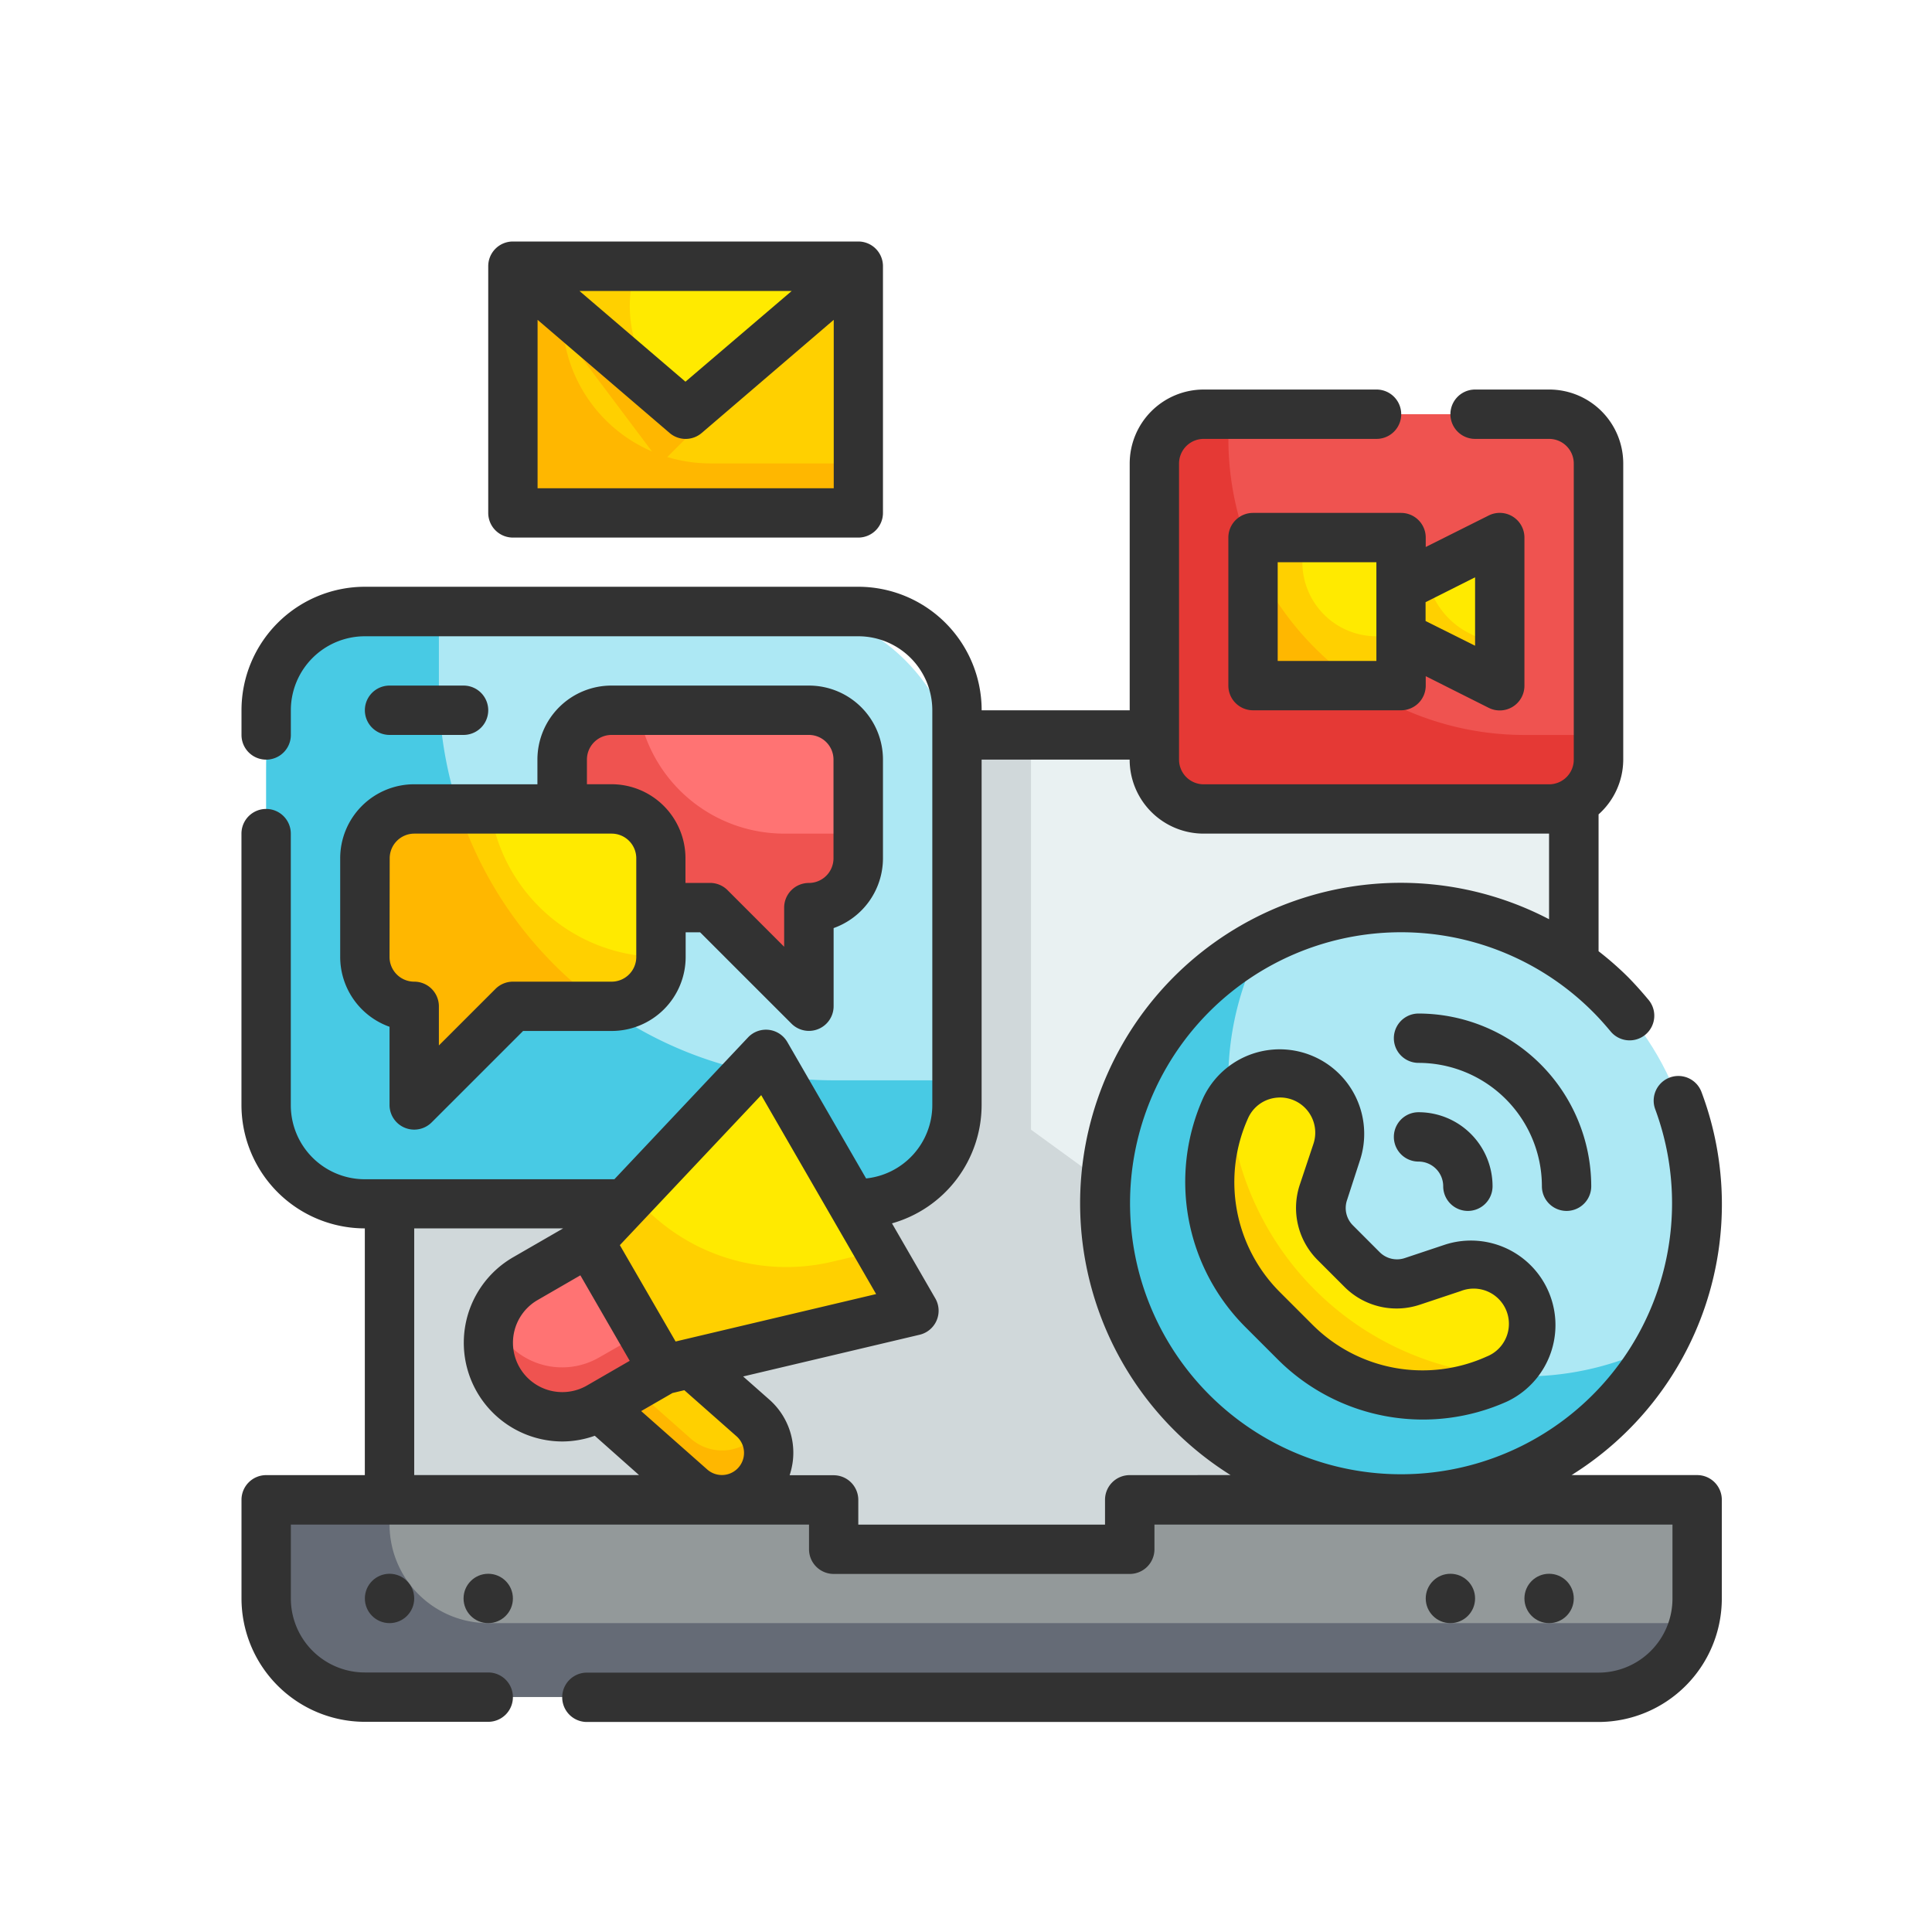 <svg xmlns="http://www.w3.org/2000/svg" xmlns:xlink="http://www.w3.org/1999/xlink" width="48" height="48" viewBox="0 0 48 48">
  <defs>
    <clipPath id="clip-hc-support1">
      <rect width="48" height="48"/>
    </clipPath>
  </defs>
  <g id="hc-support1" clip-path="url(#clip-hc-support1)">
    <g id="Fill_Outline" data-name="Fill Outline" transform="translate(4 4)">
      <g id="Color" transform="translate(2.613 2.613)">
        <path id="Path_172626" data-name="Path 172626" d="M10.452,22H34.97a2.452,2.452,0,0,1,2.452,2.452V42.228H8V24.452A2.452,2.452,0,0,1,10.452,22Z" transform="translate(-4.935 -10.354)" fill="#e9f1f2"/>
        <path id="Path_172627" data-name="Path 172627" d="M23.937,31.807V22H10.452A2.452,2.452,0,0,0,8,24.452V41.615H37.422Z" transform="translate(-4.935 -10.354)" fill="#d0d8da"/>
        <path id="Path_172628" data-name="Path 172628" d="M38.552,53v2.452A2.452,2.452,0,0,1,36.1,57.9H5.452A2.452,2.452,0,0,1,3,55.452V53H17.1v1.226h7.356V53Z" transform="translate(-3 -22.352)" fill="#93999a"/>
        <path id="Path_172629" data-name="Path 172629" d="M38.472,56.065A2.447,2.447,0,0,1,36.1,57.9H5.452A2.452,2.452,0,0,1,3,55.452V53H6.065v.613a2.452,2.452,0,0,0,2.452,2.452Z" transform="translate(-3 -22.352)" fill="#656b76"/>
        <rect id="Rectangle_11115" data-name="Rectangle 11115" width="11.033" height="9.807" rx="2" transform="translate(22.067 3.678)" fill="#ef5350"/>
        <path id="Path_172630" data-name="Path 172630" d="M50.033,16.969v.613a1.23,1.23,0,0,1-1.226,1.226H40.226A1.23,1.23,0,0,1,39,17.581V10.226A1.23,1.23,0,0,1,40.226,9h.613v.613a7.356,7.356,0,0,0,7.356,7.356Z" transform="translate(-16.933 -5.322)" fill="#e53935"/>
        <path id="Path_172631" data-name="Path 172631" d="M43,14h3.678v3.678H43Z" transform="translate(-18.482 -7.257)" fill="#ffea00"/>
        <path id="Path_172632" data-name="Path 172632" d="M51.452,17.678,49,16.452V15.226L51.452,14Z" transform="translate(-20.804 -7.257)" fill="#ffea00"/>
        <path id="Path_172633" data-name="Path 172633" d="M46.678,16.452v1.226H43V14h1.226v.613a1.839,1.839,0,0,0,1.839,1.839Z" transform="translate(-18.482 -7.257)" fill="#ffd000"/>
        <path id="Path_172634" data-name="Path 172634" d="M51.452,17.331v.919L49,17.025V15.8l.631-.319a1.976,1.976,0,0,0,1.079,1.477Z" transform="translate(-20.804 -7.83)" fill="#ffd000"/>
        <path id="Path_172635" data-name="Path 172635" d="M45.679,17.991H43V14.81a7.4,7.4,0,0,0,2.679,3.181Z" transform="translate(-18.482 -7.571)" fill="#ffb700"/>
        <rect id="Rectangle_11116" data-name="Rectangle 11116" width="17.163" height="14.711" rx="4" transform="translate(0 8.581)" fill="#ade8f4"/>
        <path id="Path_172636" data-name="Path 172636" d="M20.163,28.646v.613a2.452,2.452,0,0,1-2.452,2.452H5.452A2.452,2.452,0,0,1,3,29.259V19.452A2.452,2.452,0,0,1,5.452,17H7.291v1.839A9.807,9.807,0,0,0,17.1,28.646Z" transform="translate(-3 -8.419)" fill="#48cae4"/>
        <path id="Path_172637" data-name="Path 172637" d="M21.13,21h-4.9A1.226,1.226,0,0,0,15,22.226v2.452A1.226,1.226,0,0,0,16.226,25.9h2.452l2.452,2.452V25.9a1.226,1.226,0,0,0,1.226-1.226V22.226A1.226,1.226,0,0,0,21.13,21Z" transform="translate(-7.644 -9.967)" fill="#ff7373"/>
        <path id="Path_172638" data-name="Path 172638" d="M22.356,24.065v.613A1.23,1.23,0,0,1,21.13,25.9v2.452L18.678,25.9H16.226A1.23,1.23,0,0,1,15,24.678V22.226A1.23,1.23,0,0,1,16.226,21h.668a3.672,3.672,0,0,0,3.623,3.065Z" transform="translate(-7.644 -9.967)" fill="#ef5350"/>
        <path id="Path_172639" data-name="Path 172639" d="M8.226,25h4.9a1.226,1.226,0,0,1,1.226,1.226v2.452A1.226,1.226,0,0,1,13.13,29.9H10.678L8.226,32.356V29.9A1.226,1.226,0,0,1,7,28.678V26.226A1.226,1.226,0,0,1,8.226,25Z" transform="translate(-4.548 -11.515)" fill="#ffea00"/>
        <path id="Path_172640" data-name="Path 172640" d="M14.356,28.678A1.23,1.23,0,0,1,13.13,29.9H10.678L8.226,32.356V29.9A1.23,1.23,0,0,1,7,28.678V26.226A1.23,1.23,0,0,1,8.226,25h1.888A4.278,4.278,0,0,0,14.356,28.678Z" transform="translate(-4.548 -11.515)" fill="#ffd000"/>
        <path id="Path_172641" data-name="Path 172641" d="M12.921,29.9H10.678L8.226,32.356V29.9A1.23,1.23,0,0,1,7,28.678V26.226A1.23,1.23,0,0,1,8.226,25h1.1a9.8,9.8,0,0,0,3.592,4.9Z" transform="translate(-4.548 -11.515)" fill="#ffb700"/>
        <circle id="Ellipse_89" data-name="Ellipse 89" cx="7.356" cy="7.356" r="7.356" transform="translate(20.841 15.937)" fill="#ade8f4"/>
        <path id="Path_172642" data-name="Path 172642" d="M50.856,40.332a7.172,7.172,0,0,1-1.3,1.765A7.36,7.36,0,1,1,39.149,31.689a7.172,7.172,0,0,1,1.765-1.3,7.356,7.356,0,0,0,9.942,9.942Z" transform="translate(-16.157 -13.601)" fill="#48cae4"/>
        <path id="Path_172643" data-name="Path 172643" d="M48.819,40.9a1.488,1.488,0,0,0-1.522-.36l-1.01.337a1.226,1.226,0,0,1-1.255-.3l-.663-.663a1.226,1.226,0,0,1-.3-1.255l.337-1.01a1.487,1.487,0,0,0-2.764-1.086,4.46,4.46,0,0,0,.907,5l.829.829a4.46,4.46,0,0,0,5,.907,1.486,1.486,0,0,0,.436-2.4Z" transform="translate(-17.803 -15.654)" fill="#ffea00"/>
        <path id="Path_172644" data-name="Path 172644" d="M48.534,43.67a1.318,1.318,0,0,1-.159.086,4.464,4.464,0,0,1-5-.907l-.834-.834a4.47,4.47,0,0,1-1.306-3.157,4.419,4.419,0,0,1,.4-1.839,1.316,1.316,0,0,1,.086-.159A7.345,7.345,0,0,0,48.534,43.67Z" transform="translate(-17.8 -16.105)" fill="#ffd000"/>
        <path id="Path_172645" data-name="Path 172645" d="M13,3h8.581V9.13H13Z" transform="translate(-6.87 -3)" fill="#ffd000"/>
        <path id="Path_172646" data-name="Path 172646" d="M16.678,7.9,13,3h8.581Z" transform="translate(-6.87 -3)" fill="#ffb700"/>
        <path id="Path_172647" data-name="Path 172647" d="M21.581,7.9V9.13H13V3h1.226V4.226A3.678,3.678,0,0,0,17.9,7.9Z" transform="translate(-6.87 -3)" fill="#ffb700"/>
        <path id="Path_172648" data-name="Path 172648" d="M17.291,6.678,13,3h8.581Z" transform="translate(-6.87 -3)" fill="#ffea00"/>
        <path id="Path_172649" data-name="Path 172649" d="M17.291,6.678,13,3h3.065a3.137,3.137,0,0,0,.758,3.209Z" transform="translate(-6.87 -3)" fill="#ffd000"/>
        <path id="Path_172650" data-name="Path 172650" d="M20.127,50.612a1.165,1.165,0,0,1-1.353-.137L16.5,48.459l2.123-1.226,1.693,1.5a1.165,1.165,0,0,1-.189,1.878Z" transform="translate(-8.225 -20.12)" fill="#ffd000"/>
        <path id="Path_172651" data-name="Path 172651" d="M20.129,50.614a1.176,1.176,0,0,1-1.355-.141L16.5,48.456l2.121-1.226.711.625-1.238.294-.337.2,1.018.9a1.176,1.176,0,0,0,1.355.141,1.1,1.1,0,0,0,.4-.4,1.165,1.165,0,0,1-.4,1.624Z" transform="translate(-8.225 -20.119)" fill="#ffb700"/>
        <path id="Path_172652" data-name="Path 172652" d="M1.839,0H3.678V3.678H1.839A1.839,1.839,0,1,1,1.839,0Z" transform="matrix(0.866, -0.5, 0.5, 0.866, 4.843, 26.073)" fill="#ff7373"/>
        <path id="Path_172653" data-name="Path 172653" d="M24.166,41.309l-6.228,1.472L16.1,39.6l4.389-4.657Z" transform="translate(-8.07 -15.362)" fill="#ffea00"/>
        <path id="Path_172654" data-name="Path 172654" d="M24.167,43.519,17.939,44.99,16.1,41.809l1.091-1.158a4.939,4.939,0,0,0,4.94,1.655l1.177-.276Z" transform="translate(-8.07 -17.572)" fill="#ffd000"/>
        <path id="Path_172655" data-name="Path 172655" d="M16.352,45.721l-1.594.919A1.834,1.834,0,0,1,12,45.059a1.748,1.748,0,0,1,.11-.613,1.457,1.457,0,0,0,.135.3,1.839,1.839,0,0,0,2.513.668l.6-.343L14.053,42.8l.46-.264Z" transform="translate(-6.483 -18.303)" fill="#ef5350"/>
      </g>
      <g id="Outline_copy" data-name="Outline copy" transform="translate(2 2)">
        <path id="Path_172656" data-name="Path 172656" d="M38.165,34.97h-3.12a7.927,7.927,0,0,0,3.228-9.517.613.613,0,0,0-1.149.429,6.733,6.733,0,1,1-1.547-2.419c.152.152.293.311.429.473a.613.613,0,1,0,.942-.784c-.159-.191-.325-.377-.5-.555a7.939,7.939,0,0,0-.732-.642v-3.4a1.83,1.83,0,0,0,.613-1.361V9.839A1.839,1.839,0,0,0,34.487,8H32.648a.613.613,0,1,0,0,1.226h1.839a.613.613,0,0,1,.613.613v7.356a.613.613,0,0,1-.613.613H25.906a.613.613,0,0,1-.613-.613V9.839a.613.613,0,0,1,.613-.613H30.2A.613.613,0,1,0,30.2,8H25.906a1.839,1.839,0,0,0-1.839,1.839v6.13H20.389A3.068,3.068,0,0,0,17.324,12.9H5.065A3.068,3.068,0,0,0,2,15.969v.613a.613.613,0,0,0,1.226,0v-.613A1.839,1.839,0,0,1,5.065,14.13H17.324a1.839,1.839,0,0,1,1.839,1.839v9.807A1.835,1.835,0,0,1,17.518,27.6l-1.957-3.389a.613.613,0,0,0-.977-.114l-3.32,3.523h-6.2a1.839,1.839,0,0,1-1.839-1.839V19.033a.613.613,0,1,0-1.226,0v6.743a3.068,3.068,0,0,0,3.065,3.065v6.13H2.613A.613.613,0,0,0,2,35.583v2.452A3.068,3.068,0,0,0,5.065,41.1H8.13a.613.613,0,1,0,0-1.226H5.065a1.839,1.839,0,0,1-1.839-1.839V36.2H16.1v.613a.613.613,0,0,0,.613.613h7.356a.613.613,0,0,0,.613-.613V36.2H37.552v1.839a1.839,1.839,0,0,1-1.839,1.839H10.581a.613.613,0,0,0,0,1.226H35.713a3.068,3.068,0,0,0,3.065-3.065V35.583A.613.613,0,0,0,38.165,34.97Zm-23.253-9.44,2.855,4.943-4.982,1.178L11.4,29.257ZM14.3,34.007a.55.55,0,1,1-.73.823L11.93,33.38l.778-.449.294-.07Zm-3.881-4,.613,1.062.613,1.062-1.061.613a1.226,1.226,0,1,1-1.227-2.123ZM6.291,28.841h3.7l-1.244.718a2.453,2.453,0,0,0,1.23,4.576,2.422,2.422,0,0,0,.8-.142l1.1.977H6.291Zm17.776,6.13a.613.613,0,0,0-.613.613V36.2h-6.13v-.613a.613.613,0,0,0-.613-.613H15.618A1.866,1.866,0,0,0,15.7,34.6a1.759,1.759,0,0,0-.588-1.507l-.649-.573,4.386-1.037a.613.613,0,0,0,.39-.9l-1.078-1.867a3.059,3.059,0,0,0,2.227-2.935V17.194h3.678a1.839,1.839,0,0,0,1.839,1.839h8.581V21.16A7.964,7.964,0,0,0,26.574,34.97Z" transform="translate(-2 -4.322)" fill="#323232"/>
        <circle id="Ellipse_90" data-name="Ellipse 90" cx="0.613" cy="0.613" r="0.613" transform="translate(3.065 33.1)" fill="#323232"/>
        <circle id="Ellipse_91" data-name="Ellipse 91" cx="0.613" cy="0.613" r="0.613" transform="translate(5.517 33.1)" fill="#323232"/>
        <circle id="Ellipse_92" data-name="Ellipse 92" cx="0.613" cy="0.613" r="0.613" transform="translate(29.422 33.1)" fill="#323232"/>
        <circle id="Ellipse_93" data-name="Ellipse 93" cx="0.613" cy="0.613" r="0.613" transform="translate(31.874 33.1)" fill="#323232"/>
        <path id="Path_172657" data-name="Path 172657" d="M42.613,13a.613.613,0,0,0-.613.613v3.678a.613.613,0,0,0,.613.613h3.678a.613.613,0,0,0,.613-.613v-.234l1.565.786a.613.613,0,0,0,.887-.552V13.613a.613.613,0,0,0-.887-.549l-1.565.783v-.234A.613.613,0,0,0,46.291,13Zm3.065,3.678H43.226V14.226h2.452ZM48.13,14.6V16.3L46.9,15.686v-.468Z" transform="translate(-17.482 -6.257)" fill="#323232"/>
        <path id="Path_172658" data-name="Path 172658" d="M6,24.291v2.452a1.843,1.843,0,0,0,1.226,1.734V30.42a.613.613,0,0,0,1.046.433l2.272-2.272h2.2a1.839,1.839,0,0,0,1.839-1.839V26.13h.359L17.213,28.4a.613.613,0,0,0,1.046-.433V26.025a1.843,1.843,0,0,0,1.226-1.734V21.839A1.839,1.839,0,0,0,17.646,20h-4.9A1.839,1.839,0,0,0,10.9,21.839v.613H7.839A1.839,1.839,0,0,0,6,24.291Zm6.13-2.452a.613.613,0,0,1,.613-.613h4.9a.613.613,0,0,1,.613.613v2.452a.613.613,0,0,1-.613.613.613.613,0,0,0-.613.613v.972l-1.406-1.406a.613.613,0,0,0-.433-.18h-.613v-.613a1.839,1.839,0,0,0-1.839-1.839H12.13Zm-4.9,2.452a.613.613,0,0,1,.613-.613h4.9a.613.613,0,0,1,.613.613v2.452a.613.613,0,0,1-.613.613H10.291a.613.613,0,0,0-.433.18L8.452,28.941v-.972a.613.613,0,0,0-.613-.613.613.613,0,0,1-.613-.613Z" transform="translate(-3.548 -8.967)" fill="#323232"/>
        <path id="Path_172659" data-name="Path 172659" d="M9.452,21.226a.613.613,0,1,0,0-1.226H7.613a.613.613,0,1,0,0,1.226Z" transform="translate(-3.935 -8.967)" fill="#323232"/>
        <path id="Path_172660" data-name="Path 172660" d="M44.6,37.456a2.1,2.1,0,0,0-3.9-1.532,5.1,5.1,0,0,0,1.032,5.687l.829.829a5.1,5.1,0,0,0,5.688,1.033,2.1,2.1,0,0,0-1.532-3.9l-1.01.337a.609.609,0,0,1-.627-.148l-.662-.663a.608.608,0,0,1-.148-.627Zm1.489,3.61,1.01-.337a.875.875,0,0,1,.637,1.63,3.865,3.865,0,0,1-4.313-.782l-.829-.829a3.866,3.866,0,0,1-.782-4.313.864.864,0,0,1,.64-.5.951.951,0,0,1,.16-.014.874.874,0,0,1,.824,1.151l-.337,1.01a1.828,1.828,0,0,0,.445,1.881l.662.662a1.825,1.825,0,0,0,1.882.441Z" transform="translate(-16.804 -14.654)" fill="#323232"/>
        <path id="Path_172661" data-name="Path 172661" d="M49.32,38.519a.613.613,0,0,1,.613.613.613.613,0,1,0,1.226,0,1.839,1.839,0,0,0-1.839-1.839.613.613,0,1,0,0,1.226Z" transform="translate(-20.077 -15.66)" fill="#323232"/>
        <path id="Path_172662" data-name="Path 172662" d="M53.611,37.584a4.3,4.3,0,0,0-4.291-4.291.613.613,0,1,0,0,1.226,3.068,3.068,0,0,1,3.065,3.065.613.613,0,0,0,1.226,0Z" transform="translate(-20.077 -14.112)" fill="#323232"/>
        <path id="Path_172663" data-name="Path 172663" d="M12.613,9.356h8.581a.613.613,0,0,0,.613-.613V2.613A.613.613,0,0,0,21.194,2H12.613A.613.613,0,0,0,12,2.613v6.13A.613.613,0,0,0,12.613,9.356Zm.613-1.226V3.946l3.279,2.81a.613.613,0,0,0,.8,0l3.279-2.81V8.13Zm1.042-4.9h5.271L16.9,5.483Z" transform="translate(-5.87 -2)" fill="#323232"/>
      </g>
    </g>
  </g>
</svg>
